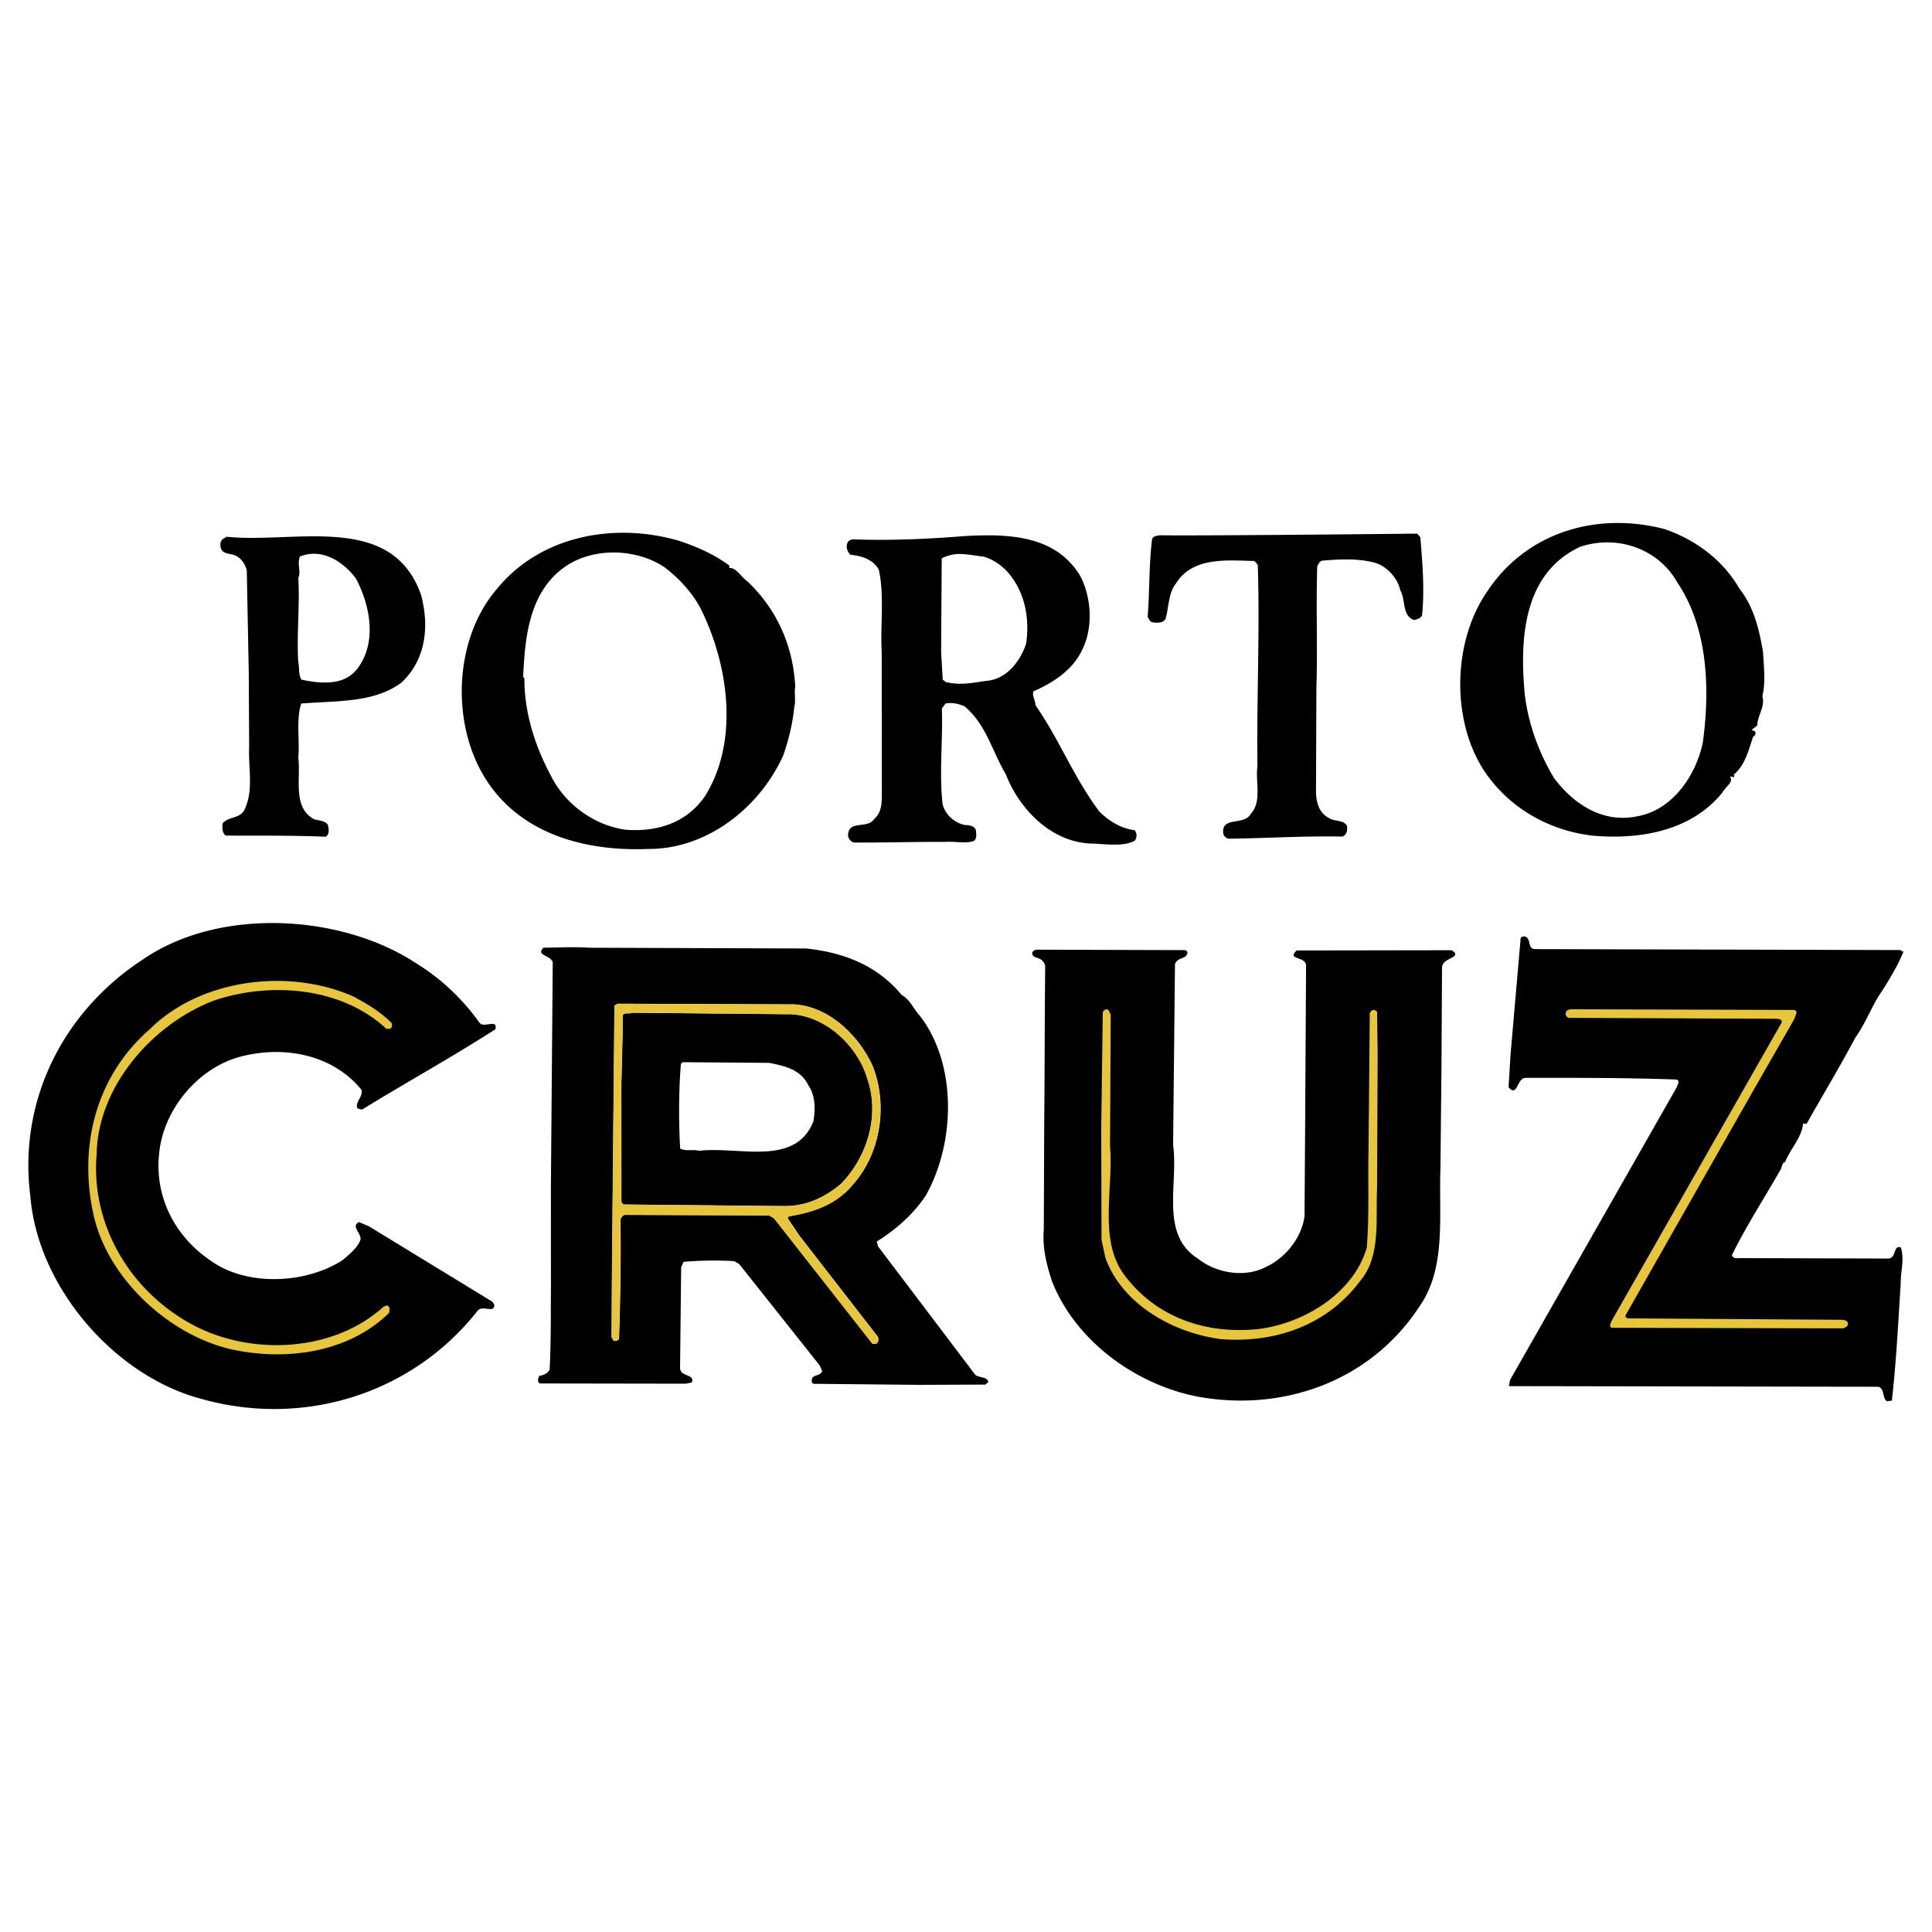 <svg xmlns="http://www.w3.org/2000/svg" width="2500" height="2500" viewBox="0 0 192.756 192.756"><g fill-rule="evenodd" clip-rule="evenodd"><path fill="#fff" d="M0 0h192.756v192.756H0V0z"/><path d="M141.396 53.241l.311.362c.217 2.563.438 5.371.166 7.819-.18.308-.545.374-.789.438-1.227-.411-.822-2.066-1.383-2.975-.264-1.28-1.439-2.486-2.666-2.775-1.594-.406-3.365-.321-5.074-.177-.305.004-.422.373-.541.558-.127 4.279.045 8.003-.082 12.16l-.041 10.571c.074.915.33 1.89 1.254 2.366.555.42 1.529.163 1.844.831.066.427-.049.917-.475 1.045-3.85-.071-7.33.159-11.24.212-.305.004-.49-.177-.617-.419-.33-1.89 2.066-.822 2.723-2.053 1.145-1.237.447-3.184.67-4.775-.088-6.537.248-13.385.035-20.042-.123-.181-.311-.484-.555-.42-2.75-.085-5.992-.347-7.607 2.241-.781.988-.701 2.392-1.053 3.558-.299.431-.85.378-1.279.322-.305-.057-.371-.361-.496-.542.211-2.63.115-5.195.447-7.766.117-.307.484-.312.727-.376 3.85.069 25.721-.163 25.721-.163zM40.045 68.105c2.475-2.294 2.796-5.659 1.96-8.764-2.921-8.271-12.533-5.087-19.385-5.789l-.424.25c-.241.248-.237.553-.172.857.193.669.985.537 1.477.775.616.297.99.902 1.121 1.512l.198 10.201.038 7.393c-.091 2.262.487 4.392-.525 6.361-.54.802-1.582.571-2.122 1.251-.055.428-.048.978.322 1.217 3.544.014 6.537-.027 9.961.11.424-.25.294-.798.229-1.164-.312-.485-.922-.416-1.413-.592-2.155-1.193-1.277-4.077-1.549-6.15.162-1.53-.235-3.846.294-5.381 3.416-.288 7.269-.034 9.99-2.087zm-10.293-2.123c-.158-2.686.169-5.624.01-8.31.297-.676-.141-1.403.155-2.141 2.127-.884 4.283.431 5.59 2.186 1.44 2.669 2.165 6.508.061 9.103-1.323 1.606-3.586 1.393-5.486.99-.311-.422-.2-1.219-.33-1.828zM79.34 68.555c-.176-4.03-1.814-7.736-4.724-10.507-.616-.419-1.18-1.451-1.851-1.381l-.003-.244c-1.543-1.14-3.202-1.851-4.921-2.439-6.502-1.929-13.877-.547-18.206 4.705-4.092 4.699-4.599 12.405-1.838 17.867 3.265 6.433 10.195 8.417 16.852 8.145 5.927.042 11.187-4.183 13.5-9.347.529-1.534.935-3.128 1.095-4.841.176-.554-.019-1.407.096-1.958zm-8.96 10.813c-1.856 2.774-4.899 3.671-8.019 3.407-3.061-.447-5.96-2.486-7.405-5.399-1.566-2.912-2.65-6.258-2.635-9.68l-.125-.182c.188-4.218.677-8.746 4.494-11.181 2.849-1.749 6.945-1.56 9.658.298 1.482 1.141 2.722 2.529 3.537 4.046 2.763 5.524 3.905 13.146.495 18.691zM175.893 64.997c-.396-2.255-.914-4.448-2.344-6.262-1.689-2.91-4.404-4.89-7.475-5.949-6.682-1.743-13.744.246-17.695 6.226-3.416 4.934-3.619 12.697-.373 17.786 2.496 3.816 6.559 6.083 10.904 6.575 4.771.425 9.891-.499 12.955-4.329.238-.492 1.086-.992.775-1.477-.002-.183.182-.063.305-.004.061-.124.182-.186-.004-.245 1.148-.932 1.496-2.403 1.967-3.815.242-.125.299-.37.176-.552-.062.001-.186-.12-.307-.057.059-.245.303-.249.482-.495l.062.06c-.016-1.039.828-1.967.508-3.001.349-1.41.144-2.995.064-4.461zm-5.989 9.002c-.629 3.247-2.965 6.761-6.439 7.419-3.471.78-6.43-1.136-8.422-3.798-1.561-2.606-2.578-5.464-2.922-8.393-.502-5.492-.162-12.035 5.545-14.678 3.65-1.209 7.762.141 9.703 3.597 2.992 4.481 3.256 10.405 2.535 15.853zM113.197 82.826c-1.346-.166-2.516-.883-3.506-1.847-2.551-3.388-4.008-7.217-6.375-10.607-.008-.489-.381-.973-.203-1.403 1.883-.819 3.883-2.068 4.834-4.097 1.131-2.215.969-5.207-.16-7.392-2.439-4.061-7.084-4.243-11.48-4-3.724.294-7.326.465-11.116.333-.306.004-.609.13-.666.437-.118.368.011.794.32 1.096 1.101.107 2.267.458 2.831 1.489.584 2.559.137 5.62.293 8.184l.008 14.175c.013.978-.036 1.895-.761 2.516-.658 1.047-2.627.035-2.604 1.685a.877.877 0 0 0 .558.664c2.933.021 6.17-.083 9.104-.061.915-.073 1.896.158 2.688-.036.426-.067.483-.495.415-.922.055-.551-.559-.726-1.048-.719-1.041-.169-2.03-1.012-2.289-2.108-.348-3.172.037-6.293-.067-9.53l.36-.494c.67-.131 1.345.043 1.898.28 2.163 1.805 2.749 4.484 4.124 6.789 1.393 3.585 4.674 6.902 8.77 6.909 1.1.046 3.059.325 4.09-.299a.833.833 0 0 0-.018-1.042zm-10.82-18.613c-.586 1.78-1.967 3.57-3.982 3.719-1.402.202-2.621.463-4.031.115l-.309-.24-.159-2.747.058-9.35c1.456-.753 2.623-.341 4.151-.178.859.232 1.6.712 2.279 1.375 1.8 1.931 2.386 4.612 1.993 7.306zM47.833 102.033c.436.605 1.827-.451 1.598.652-4.362 2.807-8.911 5.312-13.274 7.998-.245.004-.551-.053-.554-.299-.008-.609.597-.984.466-1.654-2.919-3.566-7.82-4.479-12.264-3.258-4.2 1.217-7.565 5.355-7.935 9.699-.431 4.283 1.576 8.166 5.09 10.562 3.58 2.641 9.503 2.379 13.198.008.665-.561 1.511-1.244 1.806-2.041.113-.674-.995-1.332-.146-1.771l.982.416 12.137 7.414c.246.117.556.48.255.789-.425.189-1.164-.229-1.524.205-6.488 8.273-17.318 11.719-27.622 8.803-8.707-2.328-16.281-11.207-17.013-20.18-1.227-9.455 3.175-18.373 11.17-23.613 7.628-5.296 19.918-4.605 27.44.425 2.343 1.437 4.571 3.546 6.19 5.845zM153.135 94.693l36.479.095c.125.059.125.182.309.119-.533 1.351-1.371 2.732-2.148 3.964-1.02 1.42-1.605 3.199-2.686 4.68-1.49 2.832-3.283 5.787-4.836 8.559l-.365.004c-.105 1.346-1.311 2.584-1.781 3.812-.365.127-.299.555-.479.801-1.611 2.832-3.35 5.482-4.836 8.498.064.242.371.361.615.297l14.971.043c.855-.012.471-1.352 1.268-1.117.383 1.217-.029 2.322-.012 3.605-.254 3.914-.445 7.889-.883 11.682-.182.064-.305.004-.488.068-.492-.299-.197-1.271-.871-1.445l-36.848-.064.113-.613 16.654-29.246c.059-.246.359-.615-.07-.732-5.014-.178-9.961-.172-15.094-.164-.793.072-.77 1.965-1.639.938l.201-3.301 1.006-11.562c.059-.184.363-.249.549-.129.492.296.136 1.157.871 1.208zM118.248 94.794c.123.06.307.179.188.364-.115.551-.975.318-1.209 1.054l-.186 18.027c.541 3.844-1.346 8.939 2.475 11.332 1.791 1.443 4.67 1.953 6.793.826 1.943-.881 3.566-2.92 3.844-5.062l.061-9.105.092-15.887c-.014-.977-1.963-.524-.938-1.515l15.459-.024c.186.119.492.298.312.545-.422.372-1.154.443-1.268 1.117l-.053 9.717-.105 10.389c-.18 4.768.623 9.949-2.137 13.836-4.91 7.459-13.666 10.51-22.182 8.914-6.064-1.203-12.111-5.52-14.453-11.537-.51-1.582-.959-3.287-.801-5.123l.041-10.51c.053-5.193.043-10.51.096-15.703-.006-.367-.316-.729-.684-.847-.184-.058-.43-.116-.555-.297-.188-.364.176-.552.42-.556l14.79.045z"/><path d="M39.097 102.09c.002.184.066.428-.176.553l-.367.004c-4.455-4.156-11.55-4.732-17.207-2.822-6.14 2.342-11.616 8.588-11.708 15.371-.578 7.033 3.362 13.701 9.699 17.039 5.785 3.037 13.967 2.684 18.977-1.904.184-.004.303-.188.428-.006.185.119.129.486.07.67-4.102 4.027-10.444 4.846-15.96 3.576-6.13-1.506-12.071-7.049-13.499-13.262-1.559-6.883.18-13.934 5.615-18.65 5.065-5.018 13.911-6.113 20.365-3.207 1.293.716 2.647 1.491 3.763 2.638zM110.816 101.188l-.066 13.139c.361 4.15-1.16 9.24 1.332 12.752 3.174 4.355 8.27 6.121 13.639 5.498 4.451-.609 9.301-3.547 10.645-8.086.26-3.363.096-6.539.172-9.9l.125-13.504c.059-.123.119-.246.301-.311.182-.062.307.057.43.178l.057 4.215-.062 13.504c-.145 2.812.395 6.596-1.59 9.004-3.301 4.504-8.469 6.346-13.973 5.932-4.713-.609-9.822-3.412-11.535-8.094l-.393-1.828-.027-11.182.152-11.367c-.002-.244.119-.367.301-.432.364-.065.309.302.492.482zM179 100.762c.49.115.07.609.014.916l-4.061 7.08-12.773 22.475c-.059.184.125.242.248.301l21.387.141c.246.059.551.055.557.42.002.246-.301.371-.484.436l-23.096-.057c-.307-.117-.068-.488-.01-.672l16.953-29.74c.178-.43-.434-.422-.678-.418l-20.531-.092c-.244-.057-.432-.359-.252-.607.059-.244.303-.186.484-.25l22.242.067z" fill="#e7c63d"/><path d="M97.309 137.174l-9.705-12.822-.128-.486c1.818-1.125 3.63-2.678 4.888-4.588 2.924-5.172 3.185-13.057-.607-17.955-.62-.664-.938-1.576-1.8-2.055-2.484-3.021-5.922-4.258-9.533-4.637l-21.63-.076c-1.529-.102-3.117-.019-4.583 0-.784.805.743.724.936 1.455l-.185 22.547.006 9.594c-.022 2.873.015 5.621-.13 8.494-.178.369-.604.559-1.03.625-.12.186-.237.641.07.758l14.543.023.609-.129c.294-.859-1.107-.535-1.18-1.391l.109-10.084.237-.553a35.351 35.351 0 0 1 5.07-.068l.493.299 8.018 10.098.252.547c-.116.49-.728.375-.969.686-.119.244-.114.611.192.607l10.51.104 6.537-.027.303-.248c-.069-.55-.922-.417-1.293-.718zm-10.002-3.104l-.244.004-9.822-12.516-.493-.301-14.359-.051c-.306.004-.484.373-.481.557.054 3.971-.014 8.066-.146 11.855-.242.188-.364.189-.548.129l-.188-.363.037-6.295.252-26.766.303-.186 17.599.068c3.485.197 6.457 3.09 7.842 6.127 1.581 3.951.791 8.85-2.04 11.941-1.684 1.979-3.935 2.682-6.313 3.08l-.12.184 1.185 1.758 7.834 10.098c.063.246.069.671-.298.677z"/><path d="M86.524 107.562c-.96-3.225-4.116-6.176-7.541-6.375l-15.949-.152c-.242.188-.795-.111-.913.318.039 2.871-.165 5.867-.125 8.861l.008 9.715.187.242 15.767.154c2.323.092 4.266-.791 5.958-2.219 2.712-2.784 3.877-6.956 2.608-10.544zm-5.38 4.35c-1.833 4.547-7.544 2.424-11.387 2.902-.614-.174-1.343.08-1.897-.219-.16-2.809-.14-5.863.07-8.434l.181-.186 8.616.068c1.47.285 3.186.629 3.941 2.27.685.97.705 2.435.476 3.599z"/><path d="M79.751 123.305l-1.185-1.756.12-.186c2.377-.398 4.628-1.102 6.313-3.078 2.831-3.094 3.62-7.992 2.039-11.941-1.385-3.037-4.356-5.93-7.842-6.129l-17.598-.068-.303.188-.251 26.765-.038 6.295.188.363c.184.059.306.057.548-.129.132-3.791.2-7.885.146-11.855-.002-.184.175-.553.481-.557l14.359.051.493.299 9.822 12.516.244-.002c.367-.006.361-.434.296-.676l-7.832-10.1zm-17.578-3.125l-.187-.242-.008-9.715c-.041-2.994.164-5.99.125-8.861.116-.43.67-.131.912-.318l15.95.154c3.424.197 6.58 3.148 7.54 6.375 1.271 3.588.104 7.758-2.607 10.545-1.692 1.428-3.636 2.309-5.958 2.217l-15.767-.155z" fill="#e7c63d"/></g></svg>